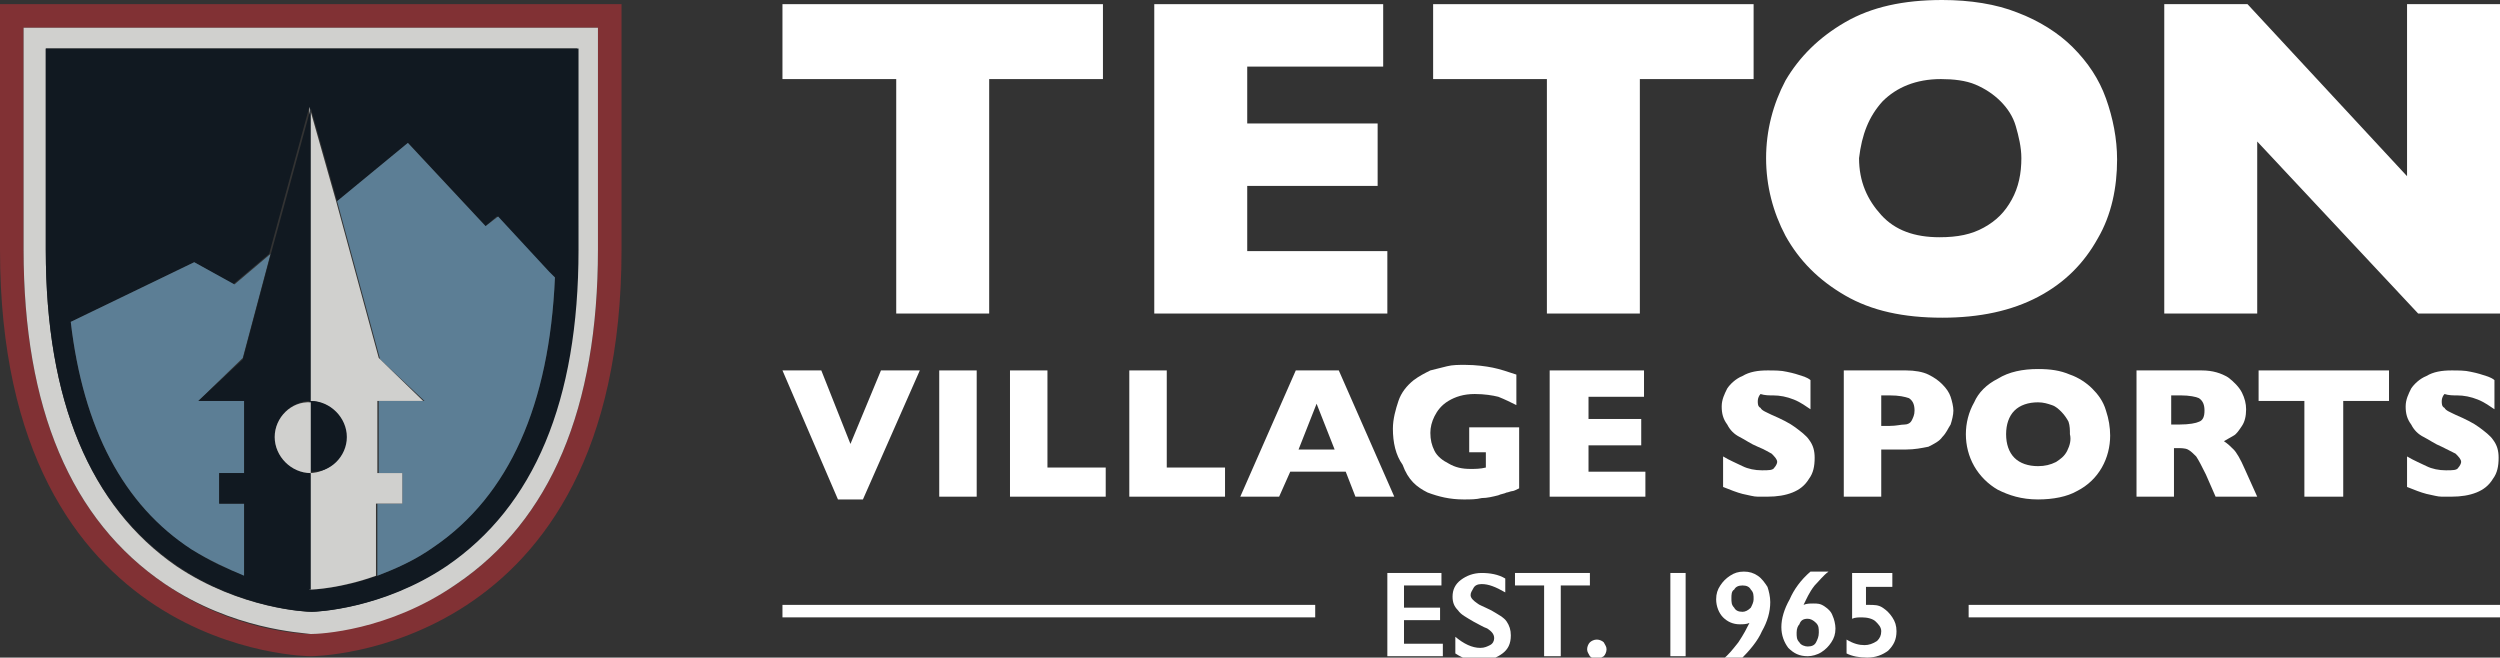 <?xml version="1.0" encoding="utf-8"?>
<!-- Generator: Adobe Illustrator 25.2.3, SVG Export Plug-In . SVG Version: 6.00 Build 0)  -->
<svg version="1.1" id="Layer_1" xmlns="http://www.w3.org/2000/svg" xmlns:xlink="http://www.w3.org/1999/xlink" x="0px" y="0px"
	 viewBox="0 0 180.2 47.4" style="enable-background:new 0 0 180.2 47.4;" xml:space="preserve">
<rect x="0" y="0" width="180.2" height="47.4" fill="#333333" stroke="none"/>
<style type="text/css">
	.st0{fill:#813134;}
	.st1{fill:#D0D0CE;}
	.st2{fill:#111921;}
	.st3{fill:#5C7E95;}
	.st4{fill:#FFFFFF;}
</style>
<g>
	<path class="st0" d="M22.4,47.3c0,0,22.4,0,22.4-29.3V0.3H0V18C0,47.3,22.4,47.3,22.4,47.3 M1.7,2h41.4v16
		c0,11.4-3.4,19.5-10.2,24.1c-4.9,3.3-9.9,3.5-10.5,3.6l0,0l0,0c-0.6,0-5.6-0.2-10.5-3.6C5.1,37.5,1.7,29.4,1.7,18V2z"/>
	<path class="st1" d="M11.9,42.1c4.9,3.3,9.9,3.5,10.5,3.6l0,0l0,0c0.6,0,5.6-0.2,10.5-3.6c6.8-4.6,10.2-12.7,10.2-24.1V2H1.7v16
		C1.7,29.4,5.1,37.5,11.9,42.1 M3.3,3.5h38.3V18c0,10.9-3.2,18.5-9.5,22.8c-4.6,3.1-9.3,3.3-9.7,3.3c-0.3,0-5.1-0.2-9.7-3.3
		C6.5,36.5,3.3,28.9,3.3,18V3.5z"/>
	<path class="st2" d="M12.8,40.8c4.6,3.1,9.3,3.3,9.7,3.3c0.3,0,5.1-0.2,9.7-3.3c6.3-4.3,9.5-11.9,9.5-22.8V3.5H3.3V18
		C3.3,28.9,6.5,36.5,12.8,40.8 M22.4,34.1v-0.4v-4.7v-0.4V16V7.8l1.9,6.7l5.1-4.2l5.6,6l0.8-0.7l3.7,4L40,20
		c-0.4,9.2-3.3,15.7-8.7,19.4c-1.4,1-2.8,1.6-4.1,2.1c-2.5,0.9-4.5,1-4.8,1V34.1z M14,18.9l2.8,1.6l2.6-2.2l2.9-10.6V16v12.5v0.4
		v4.7v0.4v8.4c0,0,0,0,0,0c-0.2,0-2.2-0.1-4.8-1c-1.2-0.4-2.5-1-3.8-1.9C8.9,36.4,6,30.9,5.1,23.2L14,18.9z"/>
	<path class="st3" d="M30.6,28.9h-3.3v5.2H29v2.2h-1.8v5.2c1.3-0.5,2.7-1.1,4.1-2.1c5.4-3.7,8.3-10.2,8.7-19.4l-0.4-0.4l-3.7-4
		L35,16.3l-5.6-6l-5.1,4.2l3.1,11.4L30.6,28.9z"/>
	<path class="st3" d="M13.8,39.6c1.3,0.8,2.6,1.4,3.8,1.9v-5.2h-1.8v-2.2h1.8v-5.2h-3.3l3.2-3.1l2-7.5l-2.6,2.2L14,18.9l-8.9,4.3
		C6,30.9,8.9,36.4,13.8,39.6"/>
	<path class="st1" d="M27.2,36.3H29v-2.2h-1.8v-5.2h3.3l-3.2-3.1l-3.1-11.4l-1.9-6.7V16v12.5v0.4c1.4,0,2.6,1.2,2.6,2.6
		c0,1.4-1.2,2.6-2.6,2.6v8.4c0.3,0,2.3-0.1,4.8-1V36.3z"/>
	<path class="st2" d="M14.3,28.9h3.3v5.2h-1.8v2.2h1.8v5.2c2.6,0.9,4.6,1,4.8,1c0,0,0,0,0,0v-8.4c-1.4,0-2.6-1.2-2.6-2.6
		c0-1.4,1.2-2.6,2.6-2.6v-0.4V16V7.8l-2.9,10.6l-2,7.5L14.3,28.9z"/>
	<g>
		<polygon class="st4" points="64.6,22.6 71.3,22.6 71.3,5.7 79.5,5.7 79.5,0.3 56.4,0.3 56.4,5.7 64.6,5.7 		"/>
		<polygon class="st4" points="100,18.1 89.9,18.1 89.9,13.4 99.3,13.4 99.3,8.9 89.9,8.9 89.9,4.8 99.7,4.8 99.7,0.3 83.2,0.3 
			83.2,22.6 100,22.6 		"/>
		<polygon class="st4" points="111.5,22.6 118.2,22.6 118.2,5.7 126.4,5.7 126.4,0.3 103.3,0.3 103.3,5.7 111.5,5.7 		"/>
		<path class="st4" d="M133,21.3c1.9,1.1,4.2,1.6,7,1.6c2.7,0,5-0.5,6.9-1.5c1.9-1,3.3-2.4,4.3-4.2c1-1.7,1.4-3.7,1.4-5.7
			c0-1.5-0.3-3-0.8-4.4c-0.5-1.4-1.3-2.6-2.4-3.7c-1-1-2.4-1.9-4-2.5C143.9,0.3,142,0,140,0c-2.8,0-5.1,0.5-7,1.6
			c-1.9,1.1-3.3,2.5-4.3,4.2c-0.9,1.7-1.4,3.6-1.4,5.6c0,2,0.5,3.9,1.4,5.6C129.7,18.8,131.1,20.2,133,21.3 M135.7,7.3
			c1-1,2.4-1.6,4.2-1.6c0.9,0,1.8,0.1,2.5,0.4c0.7,0.3,1.3,0.7,1.8,1.2c0.5,0.5,0.9,1.1,1.1,1.8c0.2,0.7,0.4,1.5,0.4,2.3
			c0,1.1-0.2,2.1-0.7,3c-0.5,0.9-1.1,1.5-2,2c-0.9,0.5-1.9,0.7-3.2,0.7c-1.8,0-3.2-0.5-4.2-1.6c-1-1.1-1.6-2.4-1.6-4.1
			C134.2,9.7,134.7,8.4,135.7,7.3"/>
		<polygon class="st4" points="162.7,10.2 174.3,22.6 180.2,22.6 180.2,0.3 173.5,0.3 173.5,12.7 162,0.3 156,0.3 156,22.6 
			162.7,22.6 		"/>
		<polygon class="st4" points="62.2,36 66.3,26.7 63.5,26.7 61.3,32 59.2,26.7 56.4,26.7 60.4,36 		"/>
		<rect x="67.7" y="26.7" class="st4" width="2.7" height="9.1"/>
		<polygon class="st4" points="72.8,26.7 72.8,35.8 79.7,35.8 79.7,33.7 75.5,33.7 75.5,26.7 		"/>
		<polygon class="st4" points="88.3,33.7 84.1,33.7 84.1,26.7 81.4,26.7 81.4,35.8 88.3,35.8 		"/>
		<path class="st4" d="M93.4,26.7l-4,9.1h2.8l0.8-1.8h4l0.7,1.8h2.8l-4-9.1H93.4z M93.6,32.4l1.3-3.3l1.3,3.3H93.6z"/>
		<path class="st4" d="M102.9,35.5c0.8,0.3,1.6,0.5,2.6,0.5c0.5,0,0.9,0,1.3-0.1c0.4,0,0.8-0.1,1.2-0.2c0.2-0.1,0.4-0.1,0.6-0.2
			c0.1,0,0.3-0.1,0.4-0.1c0.1,0,0.3-0.1,0.5-0.2v-4.4h-3.6v1.8h1.2v1.1c-0.4,0.1-0.8,0.1-1.1,0.1c-0.6,0-1.1-0.1-1.6-0.4
			c-0.4-0.2-0.8-0.5-1-0.9c-0.2-0.4-0.3-0.8-0.3-1.3c0-0.4,0.1-0.8,0.3-1.2c0.2-0.4,0.5-0.8,1-1.1c0.5-0.3,1.1-0.5,1.9-0.5
			c0.7,0,1.3,0.1,1.7,0.2c0.5,0.2,0.9,0.4,1.3,0.6v-2.2c-0.6-0.2-1.2-0.4-1.7-0.5c-0.5-0.1-1.2-0.2-2-0.2c-0.5,0-0.9,0-1.3,0.1
			c-0.4,0.1-0.8,0.2-1.2,0.3c-0.4,0.2-0.8,0.4-1.2,0.7c-0.5,0.4-0.9,0.9-1.1,1.5c-0.2,0.6-0.4,1.3-0.4,2c0,1,0.2,1.9,0.7,2.6
			C101.5,34.6,102.1,35.1,102.9,35.5"/>
		<polygon class="st4" points="118.5,28.6 118.5,26.7 111.7,26.7 111.7,35.8 118.6,35.8 118.6,34 114.5,34 114.5,32.1 118.3,32.1 
			118.3,30.2 114.5,30.2 114.5,28.6 		"/>
		<path class="st4" d="M127.8,28.5c0.5,0,1,0.1,1.5,0.3c0.5,0.2,0.9,0.5,1.2,0.7v-2.1c-0.1-0.1-0.3-0.2-0.6-0.3
			c-0.3-0.1-0.6-0.2-1.1-0.3c-0.4-0.1-0.9-0.1-1.4-0.1c-0.7,0-1.3,0.1-1.8,0.4c-0.5,0.2-0.9,0.6-1.1,0.9c-0.2,0.4-0.4,0.8-0.4,1.3
			c0,0.5,0.1,0.9,0.4,1.3c0.2,0.4,0.5,0.7,0.9,0.9c0.4,0.2,0.8,0.5,1.3,0.7c0.5,0.2,0.8,0.4,1,0.5c0.2,0.2,0.4,0.4,0.4,0.6
			c0,0.1-0.1,0.3-0.2,0.4c-0.1,0.2-0.4,0.2-0.9,0.2c-0.5,0-1-0.1-1.4-0.3c-0.4-0.2-0.9-0.4-1.4-0.7v2.2c0.5,0.2,1,0.4,1.4,0.5
			c0.5,0.1,0.8,0.2,1.1,0.2c0.3,0,0.5,0,0.7,0c0.7,0,1.3-0.1,1.8-0.3c0.5-0.2,0.9-0.5,1.2-1c0.3-0.4,0.4-0.9,0.4-1.5
			c0-0.5-0.1-0.9-0.4-1.3c-0.2-0.3-0.6-0.6-1-0.9c-0.4-0.3-1-0.6-1.7-0.9c-0.4-0.2-0.7-0.3-0.8-0.5c-0.2-0.1-0.2-0.3-0.2-0.5
			c0-0.2,0.1-0.4,0.2-0.5C127.2,28.5,127.5,28.5,127.8,28.5"/>
		<path class="st4" d="M139,32.2c0.4-0.2,0.8-0.4,1-0.7c0.3-0.3,0.4-0.6,0.6-0.9c0.1-0.3,0.2-0.7,0.2-1c0-0.3-0.1-0.7-0.2-1
			c-0.1-0.3-0.3-0.6-0.6-0.9c-0.3-0.3-0.6-0.5-1-0.7c-0.4-0.2-1-0.3-1.6-0.3h-4.5v9.1h2.7v-3.4h1.8C138,32.4,138.5,32.3,139,32.2
			 M136.2,30.7h-0.6v-2.2h0.6c0.7,0,1.1,0.1,1.4,0.2c0.3,0.2,0.4,0.5,0.4,0.9c0,0.3-0.1,0.5-0.2,0.7c-0.1,0.2-0.3,0.3-0.5,0.3
			C137,30.6,136.7,30.7,136.2,30.7"/>
		<path class="st4" d="M150.8,28c-0.4-0.4-1-0.8-1.6-1c-0.7-0.3-1.4-0.4-2.3-0.4c-1.1,0-2.1,0.2-2.9,0.7c-0.8,0.4-1.4,1-1.7,1.7
			c-0.4,0.7-0.6,1.5-0.6,2.3c0,0.8,0.2,1.6,0.6,2.3c0.4,0.7,1,1.3,1.7,1.7c0.8,0.4,1.7,0.7,2.9,0.7c1.1,0,2.1-0.2,2.8-0.6
			c0.8-0.4,1.4-1,1.8-1.7c0.4-0.7,0.6-1.5,0.6-2.3c0-0.6-0.1-1.2-0.3-1.8C151.6,28.9,151.2,28.4,150.8,28 M149,32.5
			c-0.2,0.4-0.5,0.6-0.8,0.8c-0.4,0.2-0.8,0.3-1.3,0.3c-0.7,0-1.3-0.2-1.7-0.6c-0.4-0.4-0.6-1-0.6-1.7c0-0.7,0.2-1.3,0.6-1.7
			c0.4-0.4,1-0.6,1.7-0.6c0.4,0,0.7,0.1,1,0.2c0.3,0.1,0.5,0.3,0.7,0.5c0.2,0.2,0.4,0.5,0.5,0.7c0.1,0.3,0.1,0.6,0.1,0.9
			C149.3,31.7,149.2,32.1,149,32.5"/>
		<path class="st4" d="M156.6,32.3h0.3c0.3,0,0.6,0,0.8,0.1c0.2,0.1,0.4,0.3,0.6,0.5c0.2,0.3,0.4,0.7,0.7,1.3l0.7,1.6h3l-0.9-2
			c-0.3-0.7-0.6-1.2-0.8-1.4c-0.2-0.2-0.4-0.4-0.7-0.6c0.2-0.1,0.5-0.3,0.7-0.4c0.2-0.1,0.4-0.4,0.6-0.7s0.3-0.7,0.3-1.2
			c0-0.4-0.1-0.8-0.3-1.2c-0.2-0.4-0.6-0.8-1-1.1c-0.5-0.3-1.1-0.5-1.9-0.5h-4.7v9.1h2.7V32.3z M156.6,28.5h0.6
			c0.6,0,1.1,0.1,1.3,0.2c0.3,0.2,0.4,0.5,0.4,0.9c0,0.4-0.1,0.7-0.4,0.8c-0.2,0.1-0.7,0.2-1.4,0.2h-0.6V28.5z"/>
		<polygon class="st4" points="168.9,35.8 168.9,28.9 172.2,28.9 172.2,26.7 162.8,26.7 162.8,28.9 166.1,28.9 166.1,35.8 		"/>
		<path class="st4" d="M177.1,28.5c0.5,0,1,0.1,1.5,0.3c0.5,0.2,0.9,0.5,1.2,0.7v-2.1c-0.1-0.1-0.3-0.2-0.6-0.3
			c-0.3-0.1-0.6-0.2-1.1-0.3c-0.4-0.1-0.9-0.1-1.4-0.1c-0.7,0-1.3,0.1-1.8,0.4c-0.5,0.2-0.9,0.6-1.1,0.9c-0.2,0.4-0.4,0.8-0.4,1.3
			c0,0.5,0.1,0.9,0.4,1.3c0.2,0.4,0.5,0.7,0.9,0.9c0.4,0.2,0.8,0.5,1.3,0.7c0.4,0.2,0.8,0.4,1,0.5c0.2,0.2,0.4,0.4,0.4,0.6
			c0,0.1-0.1,0.3-0.2,0.4c-0.1,0.2-0.4,0.2-0.9,0.2c-0.5,0-1-0.1-1.4-0.3c-0.4-0.2-0.9-0.4-1.4-0.7v2.2c0.5,0.2,1,0.4,1.4,0.5
			c0.5,0.1,0.8,0.2,1.1,0.2c0.3,0,0.5,0,0.7,0c0.7,0,1.3-0.1,1.8-0.3c0.5-0.2,0.9-0.5,1.2-1c0.3-0.4,0.4-0.9,0.4-1.5
			c0-0.5-0.1-0.9-0.4-1.3c-0.2-0.3-0.6-0.6-1-0.9c-0.4-0.3-1-0.6-1.7-0.9c-0.4-0.2-0.7-0.3-0.8-0.5c-0.2-0.1-0.2-0.3-0.2-0.5
			c0-0.2,0.1-0.4,0.2-0.5C176.5,28.5,176.8,28.5,177.1,28.5"/>
		<rect x="141.9" y="43.6" class="st4" width="38.4" height="0.9"/>
		<rect x="56.4" y="43.6" class="st4" width="38.4" height="0.9"/>
		<polygon class="st4" points="103.9,42.2 103.9,41.3 100,41.3 100,47.3 104,47.3 104,46.4 101.2,46.4 101.2,44.7 103.8,44.7 
			103.8,43.8 101.2,43.8 101.2,42.2 		"/>
		<path class="st4" d="M106.8,42.1c0.5,0,1,0.2,1.7,0.6v-1c-0.5-0.3-1.1-0.4-1.7-0.4c-0.6,0-1.1,0.2-1.5,0.5
			c-0.4,0.3-0.6,0.7-0.6,1.2c0,0.4,0.1,0.7,0.4,1c0.2,0.3,0.6,0.5,1.1,0.8c0.4,0.2,0.7,0.4,1,0.5c0.3,0.2,0.5,0.4,0.5,0.7
			c0,0.2-0.1,0.4-0.3,0.5c-0.2,0.1-0.4,0.2-0.7,0.2c-0.6,0-1.2-0.3-1.8-0.8v1.2c0.3,0.2,0.7,0.4,0.9,0.4c0.3,0.1,0.6,0.1,1,0.1
			c0.6,0,1.1-0.2,1.5-0.5c0.4-0.3,0.6-0.7,0.6-1.3c0-0.4-0.1-0.7-0.3-1c-0.2-0.3-0.6-0.5-1.1-0.8c-0.6-0.3-0.9-0.4-1-0.5
			c-0.3-0.2-0.5-0.4-0.5-0.6c0-0.2,0.1-0.3,0.2-0.5C106.3,42.2,106.5,42.1,106.8,42.1"/>
		<polygon class="st4" points="109.2,42.2 111.3,42.2 111.3,47.3 112.5,47.3 112.5,42.2 114.6,42.2 114.6,41.3 109.2,41.3 		"/>
		<path class="st4" d="M114.6,46.3c-0.1,0.1-0.2,0.3-0.2,0.5c0,0.2,0.1,0.3,0.2,0.5c0.1,0.1,0.3,0.2,0.5,0.2c0.2,0,0.3-0.1,0.5-0.2
			c0.1-0.1,0.2-0.3,0.2-0.5c0-0.2-0.1-0.3-0.2-0.5c-0.1-0.1-0.3-0.2-0.5-0.2C114.9,46.1,114.7,46.2,114.6,46.3"/>
		<rect x="120.4" y="41.3" class="st4" width="1.1" height="6"/>
		<path class="st4" d="M123.7,43.2c0,0.5,0.2,1,0.5,1.3c0.3,0.3,0.7,0.5,1.2,0.5c0.2,0,0.5,0,0.7-0.1c-0.2,0.4-0.4,0.8-0.8,1.4
			c-0.4,0.5-0.7,0.9-1.1,1.2h1.3c0.6-0.6,1.2-1.3,1.5-2c0.4-0.7,0.6-1.4,0.6-2.1c0-0.4-0.1-0.8-0.2-1.1c-0.2-0.3-0.4-0.6-0.7-0.8
			c-0.3-0.2-0.6-0.3-1-0.3c-0.4,0-0.7,0.1-1,0.3c-0.3,0.2-0.5,0.4-0.7,0.7C123.8,42.5,123.7,42.8,123.7,43.2 M125,42.5
			c0.1-0.2,0.3-0.3,0.6-0.3c0.3,0,0.5,0.1,0.6,0.3c0.2,0.2,0.2,0.4,0.2,0.7c0,0.2-0.1,0.4-0.2,0.6c-0.2,0.2-0.4,0.3-0.6,0.3
			c-0.3,0-0.5-0.1-0.6-0.3c-0.2-0.2-0.2-0.4-0.2-0.7C124.8,42.9,124.8,42.6,125,42.5"/>
		<path class="st4" d="M131.8,41.2h-1.3c-0.7,0.6-1.2,1.3-1.5,2c-0.4,0.7-0.6,1.4-0.6,2c0,0.6,0.2,1.1,0.5,1.5
			c0.4,0.4,0.8,0.6,1.4,0.6c0.3,0,0.7-0.1,1-0.3c0.3-0.2,0.5-0.4,0.7-0.7c0.2-0.3,0.3-0.6,0.3-1c0-0.3-0.1-0.7-0.2-0.9
			c-0.1-0.3-0.3-0.5-0.6-0.7c-0.3-0.2-0.5-0.2-0.8-0.2c-0.2,0-0.5,0-0.7,0.1c0.2-0.4,0.4-0.9,0.8-1.4
			C131.1,41.9,131.4,41.5,131.8,41.2 M130.3,44.6c0.2,0,0.4,0.1,0.6,0.3c0.2,0.2,0.2,0.4,0.2,0.7c0,0.3-0.1,0.5-0.2,0.7
			c-0.1,0.2-0.3,0.3-0.6,0.3c-0.2,0-0.5-0.1-0.6-0.3c-0.2-0.2-0.2-0.4-0.2-0.7c0-0.3,0.1-0.5,0.2-0.6
			C129.8,44.7,130,44.6,130.3,44.6"/>
		<path class="st4" d="M134.4,46.5c-0.4,0-0.8-0.1-1.3-0.4v1c0.4,0.2,0.9,0.3,1.5,0.3c0.6,0,1.1-0.2,1.5-0.5
			c0.4-0.4,0.6-0.8,0.6-1.4c0-0.4-0.1-0.7-0.3-1c-0.2-0.3-0.4-0.5-0.7-0.7c-0.3-0.2-0.6-0.2-1-0.2h-0.1l-0.1,0v-1.3h1.9v-1h-2.9v3.3
			c0.2-0.1,0.5-0.1,0.7-0.1c0.4,0,0.8,0.1,1,0.3c0.2,0.2,0.4,0.4,0.4,0.7c0,0.3-0.1,0.5-0.3,0.7C135,46.4,134.7,46.5,134.4,46.5"/>
	</g>
	<path class="st2" d="M25,31.5c0-1.4-1.2-2.6-2.6-2.6v4.7v0.4C23.8,34.1,25,32.9,25,31.5"/>
	<path class="st1" d="M19.8,31.5c0,1.4,1.2,2.6,2.6,2.6v-0.4v-4.7C21,28.9,19.8,30.1,19.8,31.5"/>
</g>
</svg>
